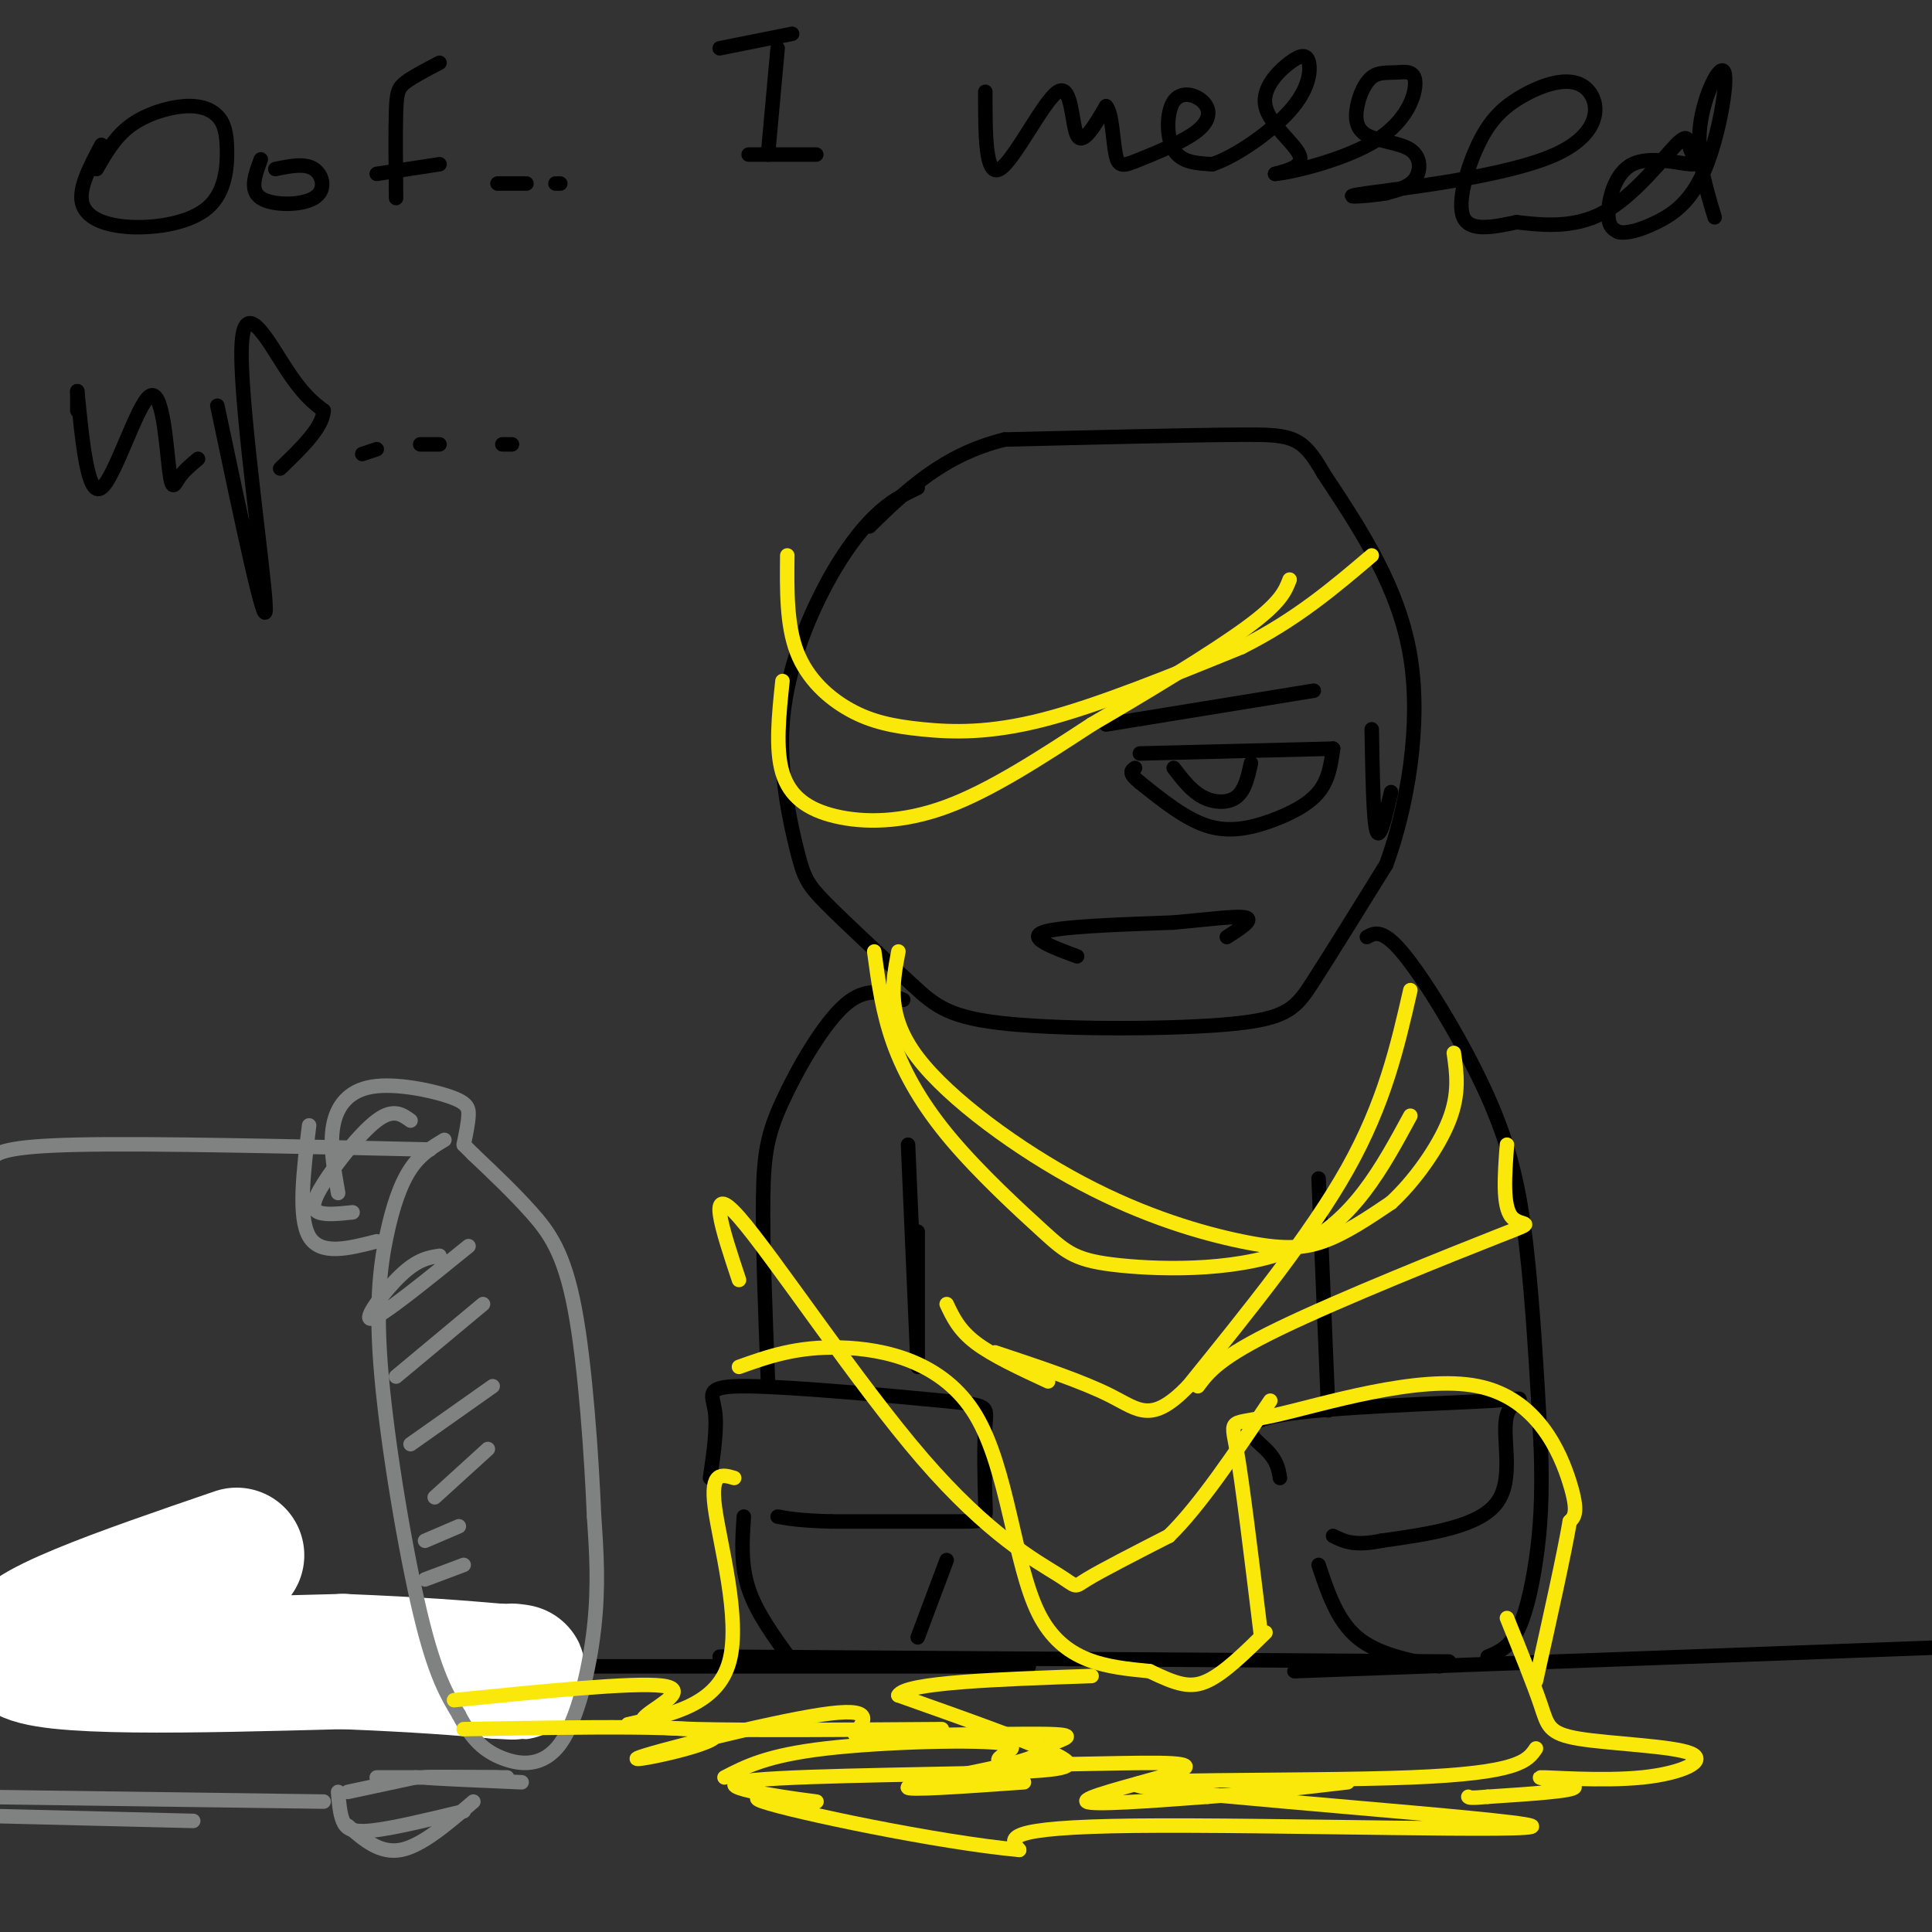 <svg viewBox='0 0 400 400' version='1.1' xmlns='http://www.w3.org/2000/svg' xmlns:xlink='http://www.w3.org/1999/xlink'><rect x="0" y="0" width="400" height="400" fill="#333333" stroke="none"/><g fill='none' stroke='rgb(0,0,0)' stroke-width='3' stroke-linecap='round' stroke-linejoin='round'><path d='M7,344c0.000,0.000 38.000,0.000 38,0'/><path d='M0,345c0.000,0.000 117.000,-3.000 117,-3'/><path d='M11,345c0.000,0.000 202.000,0.000 202,0'/><path d='M149,343c0.000,0.000 151.000,1.000 151,1'/><path d='M268,346c0.000,0.000 136.000,-5.000 136,-5'/><path d='M190,101c-2.820,1.348 -5.640,2.697 -9,6c-3.360,3.303 -7.259,8.562 -11,16c-3.741,7.438 -7.322,17.056 -8,27c-0.678,9.944 1.548,20.216 3,26c1.452,5.784 2.129,7.081 6,11c3.871,3.919 10.935,10.459 18,17'/><path d='M189,204c4.750,4.375 7.624,6.812 20,8c12.376,1.188 34.255,1.128 46,0c11.745,-1.128 13.356,-3.322 17,-9c3.644,-5.678 9.322,-14.839 15,-24'/><path d='M287,179c4.244,-11.600 7.356,-28.600 5,-43c-2.356,-14.400 -10.178,-26.200 -18,-38'/><path d='M274,98c-4.400,-7.733 -6.400,-8.067 -17,-8c-10.600,0.067 -29.800,0.533 -49,1'/><path d='M208,91c-12.833,3.167 -20.417,10.583 -28,18'/><path d='M236,156c0.000,0.000 40.000,-1.000 40,-1'/><path d='M276,155c-0.440,3.208 -0.881,6.417 -3,9c-2.119,2.583 -5.917,4.542 -10,6c-4.083,1.458 -8.452,2.417 -13,1c-4.548,-1.417 -9.274,-5.208 -14,-9'/><path d='M236,162c-2.500,-2.000 -1.750,-2.500 -1,-3'/><path d='M243,159c1.822,2.378 3.644,4.756 6,6c2.356,1.244 5.244,1.356 7,0c1.756,-1.356 2.378,-4.178 3,-7'/><path d='M223,198c-5.167,-1.917 -10.333,-3.833 -7,-5c3.333,-1.167 15.167,-1.583 27,-2'/><path d='M243,191c7.711,-0.711 13.489,-1.489 15,-1c1.511,0.489 -1.244,2.244 -4,4'/><path d='M284,151c0.167,9.417 0.333,18.833 1,21c0.667,2.167 1.833,-2.917 3,-8'/><path d='M229,150c0.000,0.000 43.000,-7.000 43,-7'/><path d='M21,30c-2.372,4.468 -4.744,8.936 -4,12c0.744,3.064 4.603,4.724 10,5c5.397,0.276 12.332,-0.832 16,-4c3.668,-3.168 4.068,-8.396 4,-12c-0.068,-3.604 -0.606,-5.585 -2,-7c-1.394,-1.415 -3.645,-2.266 -7,-2c-3.355,0.266 -7.816,1.647 -11,4c-3.184,2.353 -5.092,5.676 -7,9'/><path d='M54,33c-1.196,3.202 -2.393,6.405 0,8c2.393,1.595 8.375,1.583 11,0c2.625,-1.583 1.893,-4.738 0,-6c-1.893,-1.262 -4.946,-0.631 -8,0'/><path d='M91,13c-2.733,1.422 -5.467,2.844 -7,4c-1.533,1.156 -1.867,2.044 -2,6c-0.133,3.956 -0.067,10.978 0,18'/><path d='M78,36c0.000,0.000 13.000,-2.000 13,-2'/><path d='M103,38c0.000,0.000 6.000,0.000 6,0'/><path d='M115,38c0.000,0.000 1.000,0.000 1,0'/><path d='M149,10c0.000,0.000 15.000,-3.000 15,-3'/><path d='M161,10c0.000,0.000 -2.000,22.000 -2,22'/><path d='M155,32c0.000,0.000 14.000,0.000 14,0'/><path d='M204,19c-0.006,8.875 -0.012,17.750 3,16c3.012,-1.750 9.042,-14.125 12,-16c2.958,-1.875 2.845,6.750 4,9c1.155,2.250 3.577,-1.875 6,-6'/><path d='M229,22c1.262,1.202 1.417,7.206 2,10c0.583,2.794 1.594,2.377 5,1c3.406,-1.377 9.208,-3.714 12,-6c2.792,-2.286 2.573,-4.520 1,-6c-1.573,-1.480 -4.500,-2.206 -6,0c-1.500,2.206 -1.571,7.345 0,10c1.571,2.655 4.786,2.828 8,3'/><path d='M251,34c4.585,-1.449 12.046,-6.572 16,-11c3.954,-4.428 4.399,-8.162 4,-10c-0.399,-1.838 -1.643,-1.781 -4,0c-2.357,1.781 -5.827,5.287 -5,9c0.827,3.713 5.951,7.632 7,10c1.049,2.368 -1.975,3.184 -5,4'/><path d='M264,36c3.451,-0.270 14.578,-2.945 21,-7c6.422,-4.055 8.140,-9.490 8,-12c-0.140,-2.510 -2.139,-2.096 -4,-2c-1.861,0.096 -3.584,-0.126 -5,1c-1.416,1.126 -2.526,3.600 -3,6c-0.474,2.400 -0.313,4.726 2,6c2.313,1.274 6.776,1.497 9,3c2.224,1.503 2.207,4.287 1,6c-1.207,1.713 -3.603,2.357 -6,3'/><path d='M287,40c-4.056,0.720 -11.195,1.021 -4,0c7.195,-1.021 28.725,-3.365 39,-8c10.275,-4.635 9.295,-11.563 6,-14c-3.295,-2.438 -8.904,-0.385 -13,2c-4.096,2.385 -6.680,5.104 -9,10c-2.320,4.896 -4.377,11.970 -3,15c1.377,3.030 6.189,2.015 11,1'/><path d='M314,46c4.905,0.552 11.667,1.431 18,-2c6.333,-3.431 12.238,-11.172 15,-14c2.762,-2.828 2.381,-0.741 3,1c0.619,1.741 2.238,3.137 0,3c-2.238,-0.137 -8.333,-1.806 -12,0c-3.667,1.806 -4.905,7.087 -5,10c-0.095,2.913 0.952,3.456 2,4'/><path d='M335,48c1.603,0.478 4.612,-0.328 8,-2c3.388,-1.672 7.156,-4.211 10,-11c2.844,-6.789 4.766,-17.828 4,-20c-0.766,-2.172 -4.219,4.522 -5,11c-0.781,6.478 1.109,12.739 3,19'/><path d='M16,81c0.000,0.000 0.000,4.000 0,4'/><path d='M16,81c1.093,11.037 2.185,22.073 5,20c2.815,-2.073 7.352,-17.257 10,-19c2.648,-1.743 3.405,9.954 4,15c0.595,5.046 1.027,3.442 2,2c0.973,-1.442 2.486,-2.721 4,-4'/><path d='M45,84c5.012,23.780 10.024,47.560 10,42c-0.024,-5.560 -5.083,-40.458 -5,-53c0.083,-12.542 5.310,-2.726 9,3c3.690,5.726 5.845,7.363 8,9'/><path d='M67,85c-0.167,3.500 -4.583,7.750 -9,12'/><path d='M75,94c0.000,0.000 3.000,-1.000 3,-1'/><path d='M87,92c0.000,0.000 4.000,0.000 4,0'/><path d='M104,92c0.000,0.000 2.000,0.000 2,0'/><path d='M147,306c0.770,-5.268 1.541,-10.536 1,-14c-0.541,-3.464 -2.392,-5.124 7,-5c9.392,0.124 30.028,2.033 40,3c9.972,0.967 9.281,0.991 9,5c-0.281,4.009 -0.153,12.002 0,16c0.153,3.998 0.329,3.999 -5,4c-5.329,0.001 -16.165,0.000 -27,0'/><path d='M172,315c-6.333,-0.167 -8.667,-0.583 -11,-1'/><path d='M265,306c-0.291,-1.824 -0.582,-3.647 -3,-6c-2.418,-2.353 -6.963,-5.235 3,-7c9.963,-1.765 34.433,-2.411 44,-3c9.567,-0.589 4.229,-1.120 3,3c-1.229,4.120 1.649,12.891 -2,18c-3.649,5.109 -13.824,6.554 -24,8'/><path d='M286,319c-5.667,1.167 -7.833,0.083 -10,-1'/><path d='M283,194c1.679,-0.911 3.357,-1.821 8,4c4.643,5.821 12.250,18.375 17,29c4.750,10.625 6.643,19.321 8,31c1.357,11.679 2.179,26.339 3,41'/><path d='M319,299c0.405,10.940 -0.083,17.792 -1,24c-0.917,6.208 -2.262,11.774 -4,15c-1.738,3.226 -3.869,4.113 -6,5'/><path d='M273,324c1.917,5.750 3.833,11.500 8,15c4.167,3.500 10.583,4.750 17,6'/><path d='M273,244c0.000,0.000 2.000,48.000 2,48'/><path d='M154,314c-0.333,5.000 -0.667,10.000 1,15c1.667,5.000 5.333,10.000 9,15'/><path d='M196,323c0.000,0.000 -6.000,16.000 -6,16'/><path d='M188,237c0.000,0.000 2.000,46.000 2,46'/><path d='M190,255c0.000,0.000 0.000,26.000 0,26'/><path d='M187,207c-3.726,-1.470 -7.452,-2.940 -12,1c-4.548,3.940 -9.917,13.292 -13,20c-3.083,6.708 -3.881,10.774 -4,20c-0.119,9.226 0.440,23.613 1,38'/></g>
<g fill='none' stroke='rgb(255,255,255)' stroke-width='28' stroke-linecap='round' stroke-linejoin='round'><path d='M49,322c-23.833,8.167 -47.667,16.333 -44,20c3.667,3.667 34.833,2.833 66,2'/><path d='M71,344c16.333,0.667 24.167,1.333 32,2'/><path d='M103,346c5.833,0.333 4.417,0.167 3,0'/></g>
<g fill='none' stroke='rgb(128,130,130)' stroke-width='3' stroke-linecap='round' stroke-linejoin='round'><path d='M92,236c-2.474,1.472 -4.947,2.944 -7,6c-2.053,3.056 -3.684,7.695 -5,14c-1.316,6.305 -2.316,14.274 -1,29c1.316,14.726 4.947,36.207 8,49c3.053,12.793 5.526,16.896 8,21'/><path d='M95,355c2.660,5.159 5.311,7.558 9,9c3.689,1.442 8.416,1.927 12,-3c3.584,-4.927 6.024,-15.265 7,-24c0.976,-8.735 0.488,-15.868 0,-23'/><path d='M123,314c-0.512,-12.238 -1.792,-31.333 -4,-43c-2.208,-11.667 -5.345,-15.905 -9,-20c-3.655,-4.095 -7.827,-8.048 -12,-12'/><path d='M98,239c-2.333,-2.333 -2.167,-2.167 -2,-2'/><path d='M96,237c0.456,-2.185 0.912,-4.370 1,-6c0.088,-1.630 -0.193,-2.705 -4,-4c-3.807,-1.295 -11.140,-2.810 -16,-2c-4.860,0.810 -7.246,3.946 -8,8c-0.754,4.054 0.123,9.027 1,14'/><path d='M64,233c-1.167,9.500 -2.333,19.000 0,23c2.333,4.000 8.167,2.500 14,1'/><path d='M85,232c-1.786,-1.292 -3.571,-2.583 -7,0c-3.429,2.583 -8.500,9.042 -11,13c-2.500,3.958 -2.429,5.417 -1,6c1.429,0.583 4.214,0.292 7,0'/><path d='M89,238c-28.917,-0.667 -57.833,-1.333 -73,-1c-15.167,0.333 -16.583,1.667 -18,3'/><path d='M105,368c-8.750,-0.083 -17.500,-0.167 -17,0c0.500,0.167 10.250,0.583 20,1'/><path d='M103,368c0.000,0.000 -25.000,0.000 -25,0'/><path d='M70,371c0.178,2.222 0.356,4.444 1,6c0.644,1.556 1.756,2.444 6,2c4.244,-0.444 11.622,-2.222 19,-4'/><path d='M98,373c-5.333,4.583 -10.667,9.167 -15,10c-4.333,0.833 -7.667,-2.083 -11,-5'/><path d='M86,368c0.000,0.000 -14.000,3.000 -14,3'/><path d='M67,373c0.000,0.000 -73.000,-1.000 -73,-1'/><path d='M-1,376c0.000,0.000 41.000,1.000 41,1'/><path d='M97,258c-8.933,7.244 -17.867,14.489 -20,15c-2.133,0.511 2.533,-5.711 6,-9c3.467,-3.289 5.733,-3.644 8,-4'/><path d='M82,285c0.000,0.000 18.000,-15.000 18,-15'/><path d='M85,299c0.000,0.000 17.000,-12.000 17,-12'/><path d='M90,310c0.000,0.000 11.000,-10.000 11,-10'/><path d='M88,319c0.000,0.000 7.000,-3.000 7,-3'/><path d='M88,327c0.000,0.000 8.000,-3.000 8,-3'/></g>
<g fill='none' stroke='rgb(250,232,11)' stroke-width='3' stroke-linecap='round' stroke-linejoin='round'><path d='M94,352c18.506,-1.857 37.012,-3.714 43,-3c5.988,0.714 -0.542,4.000 -3,6c-2.458,2.000 -0.845,2.714 10,3c10.845,0.286 30.923,0.143 51,0'/><path d='M96,358c24.875,-0.435 49.750,-0.869 52,1c2.250,1.869 -18.125,6.042 -16,5c2.125,-1.042 26.750,-7.298 38,-9c11.250,-1.702 9.125,1.149 7,4'/><path d='M177,359c9.779,0.540 30.728,-0.109 39,0c8.272,0.109 3.867,0.978 2,2c-1.867,1.022 -1.195,2.198 -8,4c-6.805,1.802 -21.087,4.229 -22,5c-0.913,0.771 11.544,-0.115 24,-1'/><path d='M150,368c4.437,-2.298 8.873,-4.595 21,-6c12.127,-1.405 31.943,-1.916 37,-1c5.057,0.916 -4.645,3.259 0,4c4.645,0.741 23.637,-0.121 32,0c8.363,0.121 6.098,1.225 0,3c-6.098,1.775 -16.028,4.221 -15,5c1.028,0.779 13.014,-0.111 25,-1'/><path d='M250,372c9.000,-0.667 19.000,-1.833 29,-3'/><path d='M162,141c-0.738,7.054 -1.476,14.107 0,19c1.476,4.893 5.167,7.625 11,9c5.833,1.375 13.810,1.393 23,-2c9.190,-3.393 19.595,-10.196 30,-17'/><path d='M226,150c11.378,-6.644 24.822,-14.756 32,-20c7.178,-5.244 8.089,-7.622 9,-10'/><path d='M163,115c-0.080,7.207 -0.159,14.415 2,20c2.159,5.585 6.558,9.549 11,12c4.442,2.451 8.927,3.391 15,4c6.073,0.609 13.735,0.888 25,-2c11.265,-2.888 26.132,-8.944 41,-15'/><path d='M257,134c11.333,-5.667 19.167,-12.333 27,-19'/><path d='M186,197c-1.273,6.705 -2.545,13.410 4,22c6.545,8.590 20.909,19.065 34,26c13.091,6.935 24.909,10.329 33,12c8.091,1.671 12.455,1.620 17,0c4.545,-1.620 9.273,-4.810 14,-8'/><path d='M288,249c4.800,-4.400 9.800,-11.400 12,-17c2.200,-5.600 1.600,-9.800 1,-14'/><path d='M181,197c0.847,6.288 1.695,12.576 4,19c2.305,6.424 6.068,12.984 12,20c5.932,7.016 14.033,14.489 19,19c4.967,4.511 6.799,6.061 16,7c9.201,0.939 25.772,1.268 37,-4c11.228,-5.268 17.114,-16.134 23,-27'/><path d='M292,205c-2.667,11.667 -5.333,23.333 -13,37c-7.667,13.667 -20.333,29.333 -33,45'/><path d='M246,287c-7.622,7.844 -10.178,4.956 -16,2c-5.822,-2.956 -14.911,-5.978 -24,-9'/><path d='M196,270c1.250,2.667 2.500,5.333 6,8c3.500,2.667 9.250,5.333 15,8'/><path d='M153,283c5.958,-2.125 11.917,-4.250 21,-4c9.083,0.250 21.292,2.875 28,14c6.708,11.125 7.917,30.750 13,41c5.083,10.250 14.042,11.125 23,12'/><path d='M238,346c5.711,2.756 8.489,3.644 12,2c3.511,-1.644 7.756,-5.822 12,-10'/><path d='M261,338c-1.898,-15.596 -3.796,-31.193 -5,-38c-1.204,-6.807 -1.715,-4.825 8,-7c9.715,-2.175 29.654,-8.509 42,-6c12.346,2.509 17.099,13.860 19,20c1.901,6.140 0.951,7.070 0,8'/><path d='M325,315c-1.167,6.833 -4.083,19.917 -7,33'/><path d='M312,335c2.780,6.864 5.560,13.729 7,18c1.440,4.271 1.540,5.949 8,7c6.460,1.051 19.281,1.475 23,3c3.719,1.525 -1.663,4.151 -10,5c-8.337,0.849 -19.629,-0.079 -21,0c-1.371,0.079 7.180,1.165 7,2c-0.180,0.835 -9.090,1.417 -18,2'/><path d='M308,372c-3.667,0.333 -3.833,0.167 -4,0'/><path d='M153,265c-3.475,-10.451 -6.951,-20.903 0,-13c6.951,7.903 24.327,34.159 38,50c13.673,15.841 23.643,21.265 28,24c4.357,2.735 3.102,2.781 6,1c2.898,-1.781 9.949,-5.391 17,-9'/><path d='M242,318c6.333,-6.167 13.667,-17.083 21,-28'/><path d='M312,237c-0.476,6.381 -0.952,12.762 1,15c1.952,2.238 6.333,0.333 -3,4c-9.333,3.667 -32.381,12.905 -45,19c-12.619,6.095 -14.810,9.048 -17,12'/><path d='M318,362c-1.721,2.560 -3.442,5.120 -26,6c-22.558,0.880 -65.954,0.081 -55,2c10.954,1.919 76.257,6.555 80,8c3.743,1.445 -54.073,-0.301 -82,0c-27.927,0.301 -25.963,2.651 -24,5'/><path d='M211,383c-16.854,-1.550 -46.991,-7.924 -53,-10c-6.009,-2.076 12.108,0.145 11,0c-1.108,-0.145 -21.441,-2.658 -16,-4c5.441,-1.342 36.657,-1.515 53,-2c16.343,-0.485 17.812,-1.281 12,-4c-5.812,-2.719 -18.906,-7.359 -32,-12'/><path d='M186,351c1.333,-2.667 20.667,-3.333 40,-4'/><path d='M152,306c-2.489,-0.733 -4.978,-1.467 -4,6c0.978,7.467 5.422,23.133 3,32c-2.422,8.867 -11.711,10.933 -21,13'/></g>
</svg>
